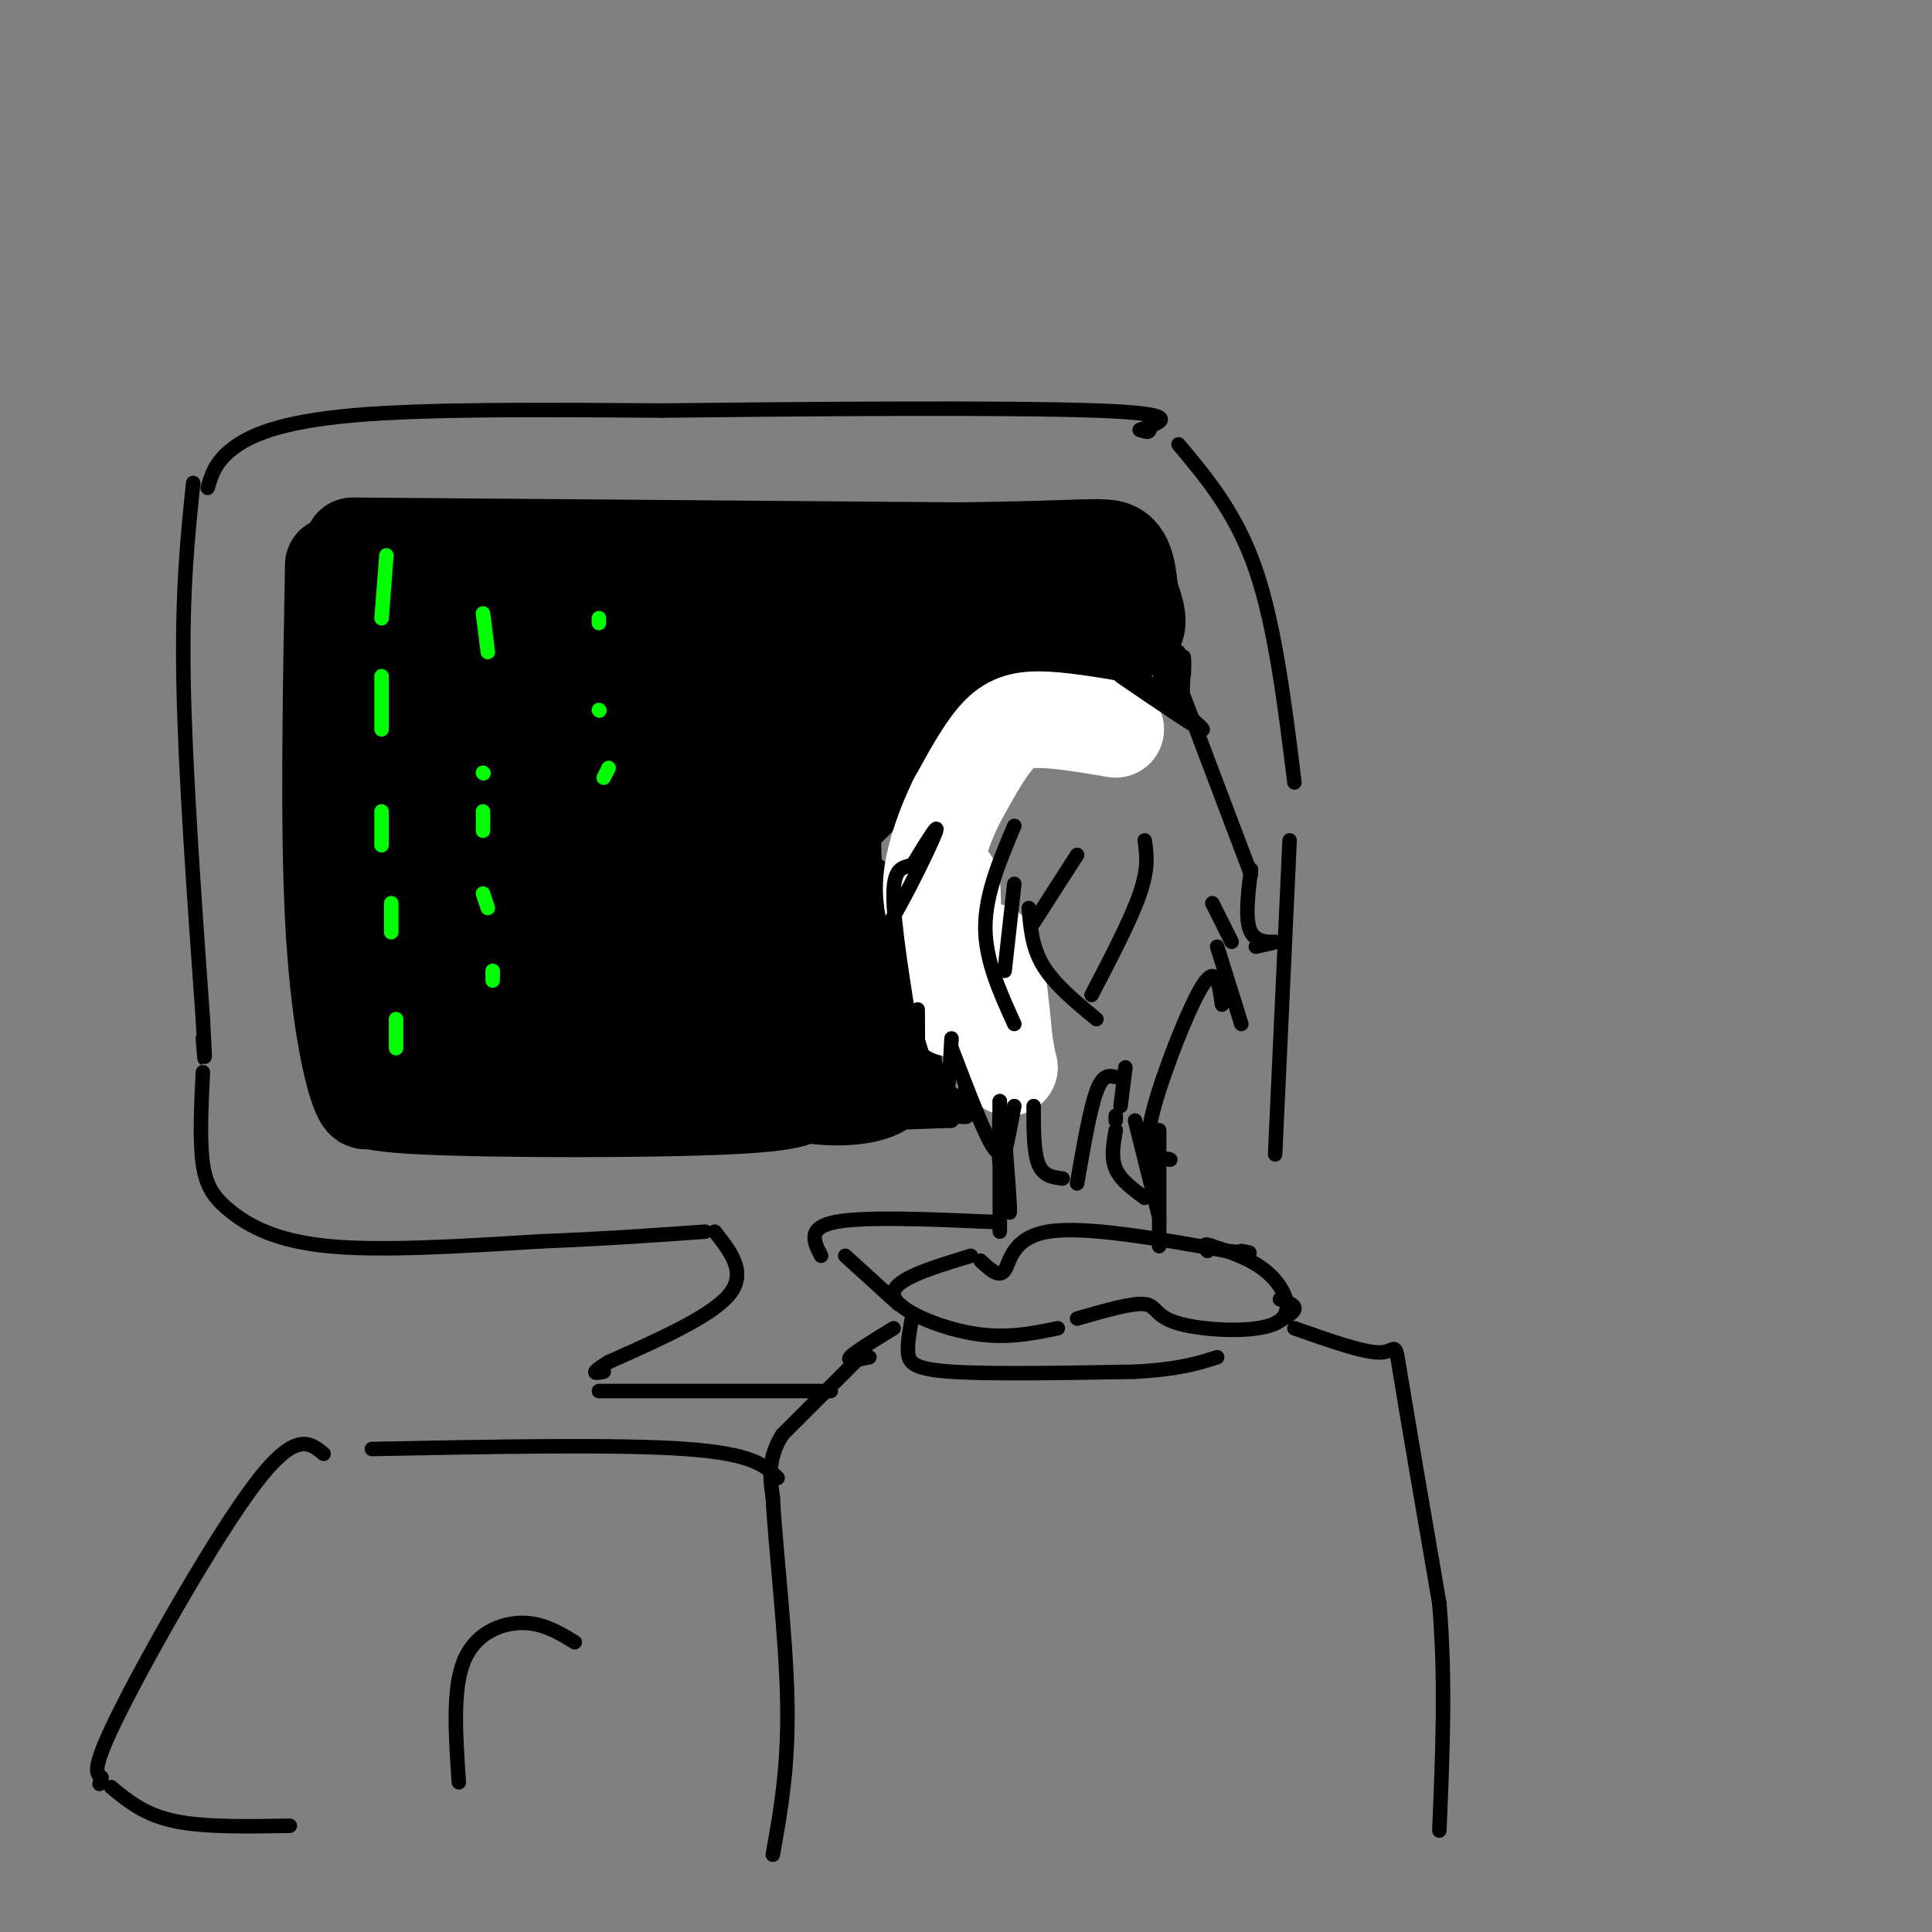 <svg viewBox='0 0 400 400' version='1.1' xmlns='http://www.w3.org/2000/svg' xmlns:xlink='http://www.w3.org/1999/xlink'><rect x="0" y="0" width="400" height="400" fill="#808080" stroke="none"/><g fill='none' stroke='rgb(0,0,0)' stroke-width='3' stroke-linecap='round' stroke-linejoin='round'><path d='M210,141c-3.202,0.744 -6.405,1.488 -11,5c-4.595,3.512 -10.583,9.792 -14,15c-3.417,5.208 -4.262,9.345 -4,16c0.262,6.655 1.631,15.827 3,25'/><path d='M189,184c-0.250,7.500 -0.500,15.000 -2,20c-1.500,5.000 -4.250,7.500 -7,10'/><path d='M183,214c4.083,-2.833 8.167,-5.667 10,-8c1.833,-2.333 1.417,-4.167 1,-6'/><path d='M194,203c-1.044,4.978 -2.089,9.956 -1,15c1.089,5.044 4.311,10.156 6,9c1.689,-1.156 1.844,-8.578 2,-16'/></g>
<g fill='none' stroke='rgb(0,0,0)' stroke-width='20' stroke-linecap='round' stroke-linejoin='round'><path d='M69,117c-0.489,26.956 -0.978,53.911 0,73c0.978,19.089 3.422,30.311 5,35c1.578,4.689 2.289,2.844 3,1'/><path d='M77,226c-0.905,0.786 -4.667,2.250 10,3c14.667,0.750 47.762,0.786 64,0c16.238,-0.786 15.619,-2.393 15,-4'/><path d='M166,225c3.833,-1.000 5.917,-1.500 8,-2'/><path d='M73,113c0.000,0.000 125.000,1.000 125,1'/><path d='M198,114c26.644,-0.244 30.756,-1.356 33,0c2.244,1.356 2.622,5.178 3,9'/><path d='M234,123c1.172,3.281 2.603,6.982 0,8c-2.603,1.018 -9.239,-0.649 -18,0c-8.761,0.649 -19.646,3.614 -26,6c-6.354,2.386 -8.177,4.193 -10,6'/><path d='M180,143c-0.052,1.144 4.818,1.003 10,0c5.182,-1.003 10.675,-2.868 17,-7c6.325,-4.132 13.482,-10.533 10,-9c-3.482,1.533 -17.603,10.998 -28,21c-10.397,10.002 -17.068,20.539 -16,21c1.068,0.461 9.877,-9.154 15,-16c5.123,-6.846 6.562,-10.923 8,-15'/><path d='M196,138c1.422,-3.738 0.976,-5.582 1,-7c0.024,-1.418 0.517,-2.408 -4,0c-4.517,2.408 -14.044,8.215 -20,12c-5.956,3.785 -8.340,5.549 -14,14c-5.660,8.451 -14.597,23.588 -15,28c-0.403,4.412 7.726,-1.901 11,-4c3.274,-2.099 1.692,0.015 8,-10c6.308,-10.015 20.506,-32.158 23,-41c2.494,-8.842 -6.716,-4.383 -15,0c-8.284,4.383 -15.642,8.692 -23,13'/><path d='M148,143c-6.406,3.903 -10.920,7.162 -14,10c-3.080,2.838 -4.726,5.255 -5,8c-0.274,2.745 0.824,5.820 3,7c2.176,1.180 5.431,0.467 12,-3c6.569,-3.467 16.452,-9.687 23,-16c6.548,-6.313 9.762,-12.721 9,-17c-0.762,-4.279 -5.500,-6.431 -15,-3c-9.500,3.431 -23.762,12.444 -31,17c-7.238,4.556 -7.453,4.655 -10,9c-2.547,4.345 -7.425,12.938 -8,17c-0.575,4.062 3.152,3.594 7,3c3.848,-0.594 7.815,-1.314 12,-3c4.185,-1.686 8.588,-4.339 14,-9c5.412,-4.661 11.832,-11.332 15,-17c3.168,-5.668 3.084,-10.334 3,-15'/><path d='M163,131c-1.126,-2.920 -5.440,-2.721 -10,-2c-4.560,0.721 -9.366,1.963 -18,6c-8.634,4.037 -21.095,10.871 -29,16c-7.905,5.129 -11.253,8.555 -12,12c-0.747,3.445 1.106,6.909 12,2c10.894,-4.909 30.830,-18.190 40,-25c9.170,-6.810 7.573,-7.148 8,-9c0.427,-1.852 2.877,-5.218 1,-9c-1.877,-3.782 -8.082,-7.980 -19,-3c-10.918,4.980 -26.548,19.137 -32,27c-5.452,7.863 -0.726,9.431 4,11'/><path d='M108,157c3.786,0.965 11.252,-2.123 15,-4c3.748,-1.877 3.779,-2.543 6,-5c2.221,-2.457 6.631,-6.706 3,-11c-3.631,-4.294 -15.305,-8.632 -24,-4c-8.695,4.632 -14.411,18.235 -17,25c-2.589,6.765 -2.050,6.694 -1,8c1.050,1.306 2.612,3.990 7,3c4.388,-0.990 11.604,-5.652 16,-9c4.396,-3.348 5.974,-5.380 8,-9c2.026,-3.620 4.502,-8.826 4,-13c-0.502,-4.174 -3.981,-7.316 -8,-9c-4.019,-1.684 -8.577,-1.910 -13,0c-4.423,1.910 -8.712,5.955 -13,10'/><path d='M91,139c-4.210,6.409 -8.234,17.431 -8,22c0.234,4.569 4.727,2.685 9,-2c4.273,-4.685 8.326,-12.169 10,-19c1.674,-6.831 0.971,-13.007 1,-17c0.029,-3.993 0.791,-5.802 -4,-4c-4.791,1.802 -15.136,7.216 -20,13c-4.864,5.784 -4.247,11.938 -3,16c1.247,4.062 3.123,6.031 5,8'/><path d='M81,156c0.668,-9.402 -0.164,-36.908 0,-33c0.164,3.908 1.322,39.228 3,55c1.678,15.772 3.874,11.996 7,14c3.126,2.004 7.180,9.788 10,7c2.820,-2.788 4.405,-16.149 3,-25c-1.405,-8.851 -5.801,-13.191 -9,-17c-3.199,-3.809 -5.200,-7.088 -7,-1c-1.800,6.088 -3.400,21.544 -5,37'/><path d='M83,193c-1.479,7.149 -2.677,6.521 1,7c3.677,0.479 12.228,2.065 17,2c4.772,-0.065 5.763,-1.781 6,-7c0.237,-5.219 -0.281,-13.940 -3,-17c-2.719,-3.060 -7.641,-0.459 -10,0c-2.359,0.459 -2.157,-1.224 -3,5c-0.843,6.224 -2.732,20.357 -3,27c-0.268,6.643 1.084,5.797 2,6c0.916,0.203 1.398,1.455 6,2c4.602,0.545 13.326,0.383 21,-1c7.674,-1.383 14.297,-3.988 17,-9c2.703,-5.012 1.487,-12.432 0,-16c-1.487,-3.568 -3.243,-3.284 -5,-3'/><path d='M129,189c-4.109,-2.372 -11.883,-6.803 -17,-7c-5.117,-0.197 -7.579,3.840 -8,10c-0.421,6.160 1.198,14.444 3,19c1.802,4.556 3.788,5.385 10,6c6.212,0.615 16.651,1.015 25,-1c8.349,-2.015 14.608,-6.444 17,-12c2.392,-5.556 0.919,-12.240 -4,-17c-4.919,-4.760 -13.282,-7.596 -18,-8c-4.718,-0.404 -5.790,1.624 -7,4c-1.210,2.376 -2.556,5.101 -1,10c1.556,4.899 6.016,11.971 10,16c3.984,4.029 7.492,5.014 11,6'/><path d='M150,215c5.044,1.229 12.155,1.300 16,0c3.845,-1.300 4.426,-3.973 5,-7c0.574,-3.027 1.143,-6.408 -1,-16c-2.143,-9.592 -6.997,-25.396 -10,-32c-3.003,-6.604 -4.155,-4.009 -1,10c3.155,14.009 10.616,39.431 13,42c2.384,2.569 -0.308,-17.716 -3,-38'/><path d='M169,174c-1.469,-10.099 -3.641,-16.346 -1,-4c2.641,12.346 10.096,43.285 12,46c1.904,2.715 -1.742,-22.796 -2,-28c-0.258,-5.204 2.871,9.898 6,25'/><path d='M184,213c1.333,6.429 1.667,10.000 -1,12c-2.667,2.000 -8.333,2.429 -13,2c-4.667,-0.429 -8.333,-1.714 -12,-3'/><path d='M158,224c-11.831,-1.309 -35.408,-3.083 -40,-7c-4.592,-3.917 9.802,-9.978 16,-13c6.198,-3.022 4.199,-3.006 0,-4c-4.199,-0.994 -10.600,-2.997 -17,-5'/><path d='M117,195c-4.526,-1.215 -7.342,-1.754 -9,0c-1.658,1.754 -2.160,5.799 2,8c4.160,2.201 12.981,2.558 21,1c8.019,-1.558 15.235,-5.030 20,-7c4.765,-1.970 7.078,-2.440 0,-3c-7.078,-0.560 -23.547,-1.212 -30,0c-6.453,1.212 -2.891,4.288 10,6c12.891,1.712 35.112,2.061 43,1c7.888,-1.061 1.444,-3.530 -5,-6'/><path d='M169,195c-3.889,-2.311 -11.111,-5.089 -16,-6c-4.889,-0.911 -7.444,0.044 -10,1'/></g>
<g fill='none' stroke='rgb(255,255,255)' stroke-width='20' stroke-linecap='round' stroke-linejoin='round'><path d='M231,151c-5.933,-1.000 -11.867,-2.000 -16,-2c-4.133,0.000 -6.467,1.000 -9,4c-2.533,3.000 -5.267,8.000 -8,13'/><path d='M198,166c-2.400,4.911 -4.400,10.689 -5,15c-0.600,4.311 0.200,7.156 1,10'/><path d='M194,191c0.841,-1.557 2.445,-10.451 3,-8c0.555,2.451 0.063,16.245 0,22c-0.063,5.755 0.303,3.470 1,3c0.697,-0.470 1.726,0.873 3,-2c1.274,-2.873 2.793,-9.964 4,-9c1.207,0.964 2.104,9.982 3,19'/><path d='M208,216c0.667,4.000 0.833,4.500 1,5'/></g>
<g fill='none' stroke='rgb(0,0,0)' stroke-width='3' stroke-linecap='round' stroke-linejoin='round'><path d='M179,174c-1.644,12.911 -3.289,25.822 0,24c3.289,-1.822 11.511,-18.378 14,-24c2.489,-5.622 -0.756,-0.311 -4,5'/><path d='M189,179c-1.689,0.733 -3.911,0.067 -4,6c-0.089,5.933 1.956,18.467 4,31'/><path d='M189,216c0.844,5.933 0.956,5.267 1,3c0.044,-2.267 0.022,-6.133 0,-10'/><path d='M189,212c2.333,7.750 4.667,15.500 6,16c1.333,0.500 1.667,-6.250 2,-13'/><path d='M197,217c3.667,9.583 7.333,19.167 9,21c1.667,1.833 1.333,-4.083 1,-10'/><path d='M207,228c0.022,1.867 -0.422,11.533 0,13c0.422,1.467 1.711,-5.267 3,-12'/><path d='M232,140c8.711,5.956 17.422,11.911 17,11c-0.422,-0.911 -9.978,-8.689 -13,-11c-3.022,-2.311 0.489,0.844 4,4'/><path d='M240,144c0.578,-1.511 0.022,-7.289 0,-8c-0.022,-0.711 0.489,3.644 1,8'/><path d='M241,144c-0.012,-2.429 -0.542,-12.500 0,-12c0.542,0.500 2.155,11.571 3,14c0.845,2.429 0.923,-3.786 1,-10'/><path d='M245,136c0.200,-0.444 0.200,3.444 0,4c-0.200,0.556 -0.600,-2.222 -1,-5'/><path d='M245,144c0.000,0.000 14.000,37.000 14,37'/><path d='M259,180c-0.644,5.289 -1.289,10.578 0,13c1.289,2.422 4.511,1.978 5,2c0.489,0.022 -1.756,0.511 -4,1'/><path d='M255,195c0.000,0.000 -4.000,-8.000 -4,-8'/><path d='M252,196c0.000,0.000 5.000,16.000 5,16'/><path d='M253,208c-0.577,-4.226 -1.155,-8.452 -4,-4c-2.845,4.452 -7.958,17.583 -10,25c-2.042,7.417 -1.012,9.119 0,10c1.012,0.881 2.006,0.940 3,1'/><path d='M242,240c0.500,0.167 0.250,0.083 0,0'/><path d='M232,229c0.000,0.000 1.000,-8.000 1,-8'/><path d='M231,223c-1.333,-0.333 -2.667,-0.667 -4,3c-1.333,3.667 -2.667,11.333 -4,19'/><path d='M210,171c-3.000,7.083 -6.000,14.167 -6,21c0.000,6.833 3.000,13.417 6,20'/><path d='M208,201c0.000,0.000 2.000,-18.000 2,-18'/><path d='M213,188c0.333,4.083 0.667,8.167 3,12c2.333,3.833 6.667,7.417 11,11'/><path d='M237,174c0.417,2.833 0.833,5.667 -1,11c-1.833,5.333 -5.917,13.167 -10,21'/><path d='M223,177c0.000,0.000 -9.000,14.000 -9,14'/><path d='M181,226c8.833,2.167 17.667,4.333 19,5c1.333,0.667 -4.833,-0.167 -11,-1'/><path d='M189,230c2.107,-0.560 12.875,-1.458 11,-1c-1.875,0.458 -16.393,2.274 -19,3c-2.607,0.726 6.696,0.363 16,0'/><path d='M197,232c-0.089,0.000 -8.311,0.000 -11,0c-2.689,0.000 0.156,0.000 3,0'/><path d='M214,229c0.000,4.750 0.000,9.500 1,12c1.000,2.500 3.000,2.750 5,3'/><path d='M231,234c-0.500,2.833 -1.000,5.667 0,8c1.000,2.333 3.500,4.167 6,6'/><path d='M231,232c0.000,0.000 0.000,-1.000 0,-1'/><path d='M208,235c0.644,8.378 1.289,16.756 1,16c-0.289,-0.756 -1.511,-10.644 -2,-14c-0.489,-3.356 -0.244,-0.178 0,3'/><path d='M207,240c0.000,3.000 0.000,9.000 0,15'/><path d='M240,234c0.000,0.000 0.000,24.000 0,24'/><path d='M235,232c0.000,0.000 5.000,20.000 5,20'/><path d='M203,261c1.933,1.822 3.867,3.644 5,2c1.133,-1.644 1.467,-6.756 9,-8c7.533,-1.244 22.267,1.378 37,4'/><path d='M254,259c6.667,0.667 4.833,0.333 3,0'/><path d='M201,260c-8.133,2.467 -16.267,4.933 -16,8c0.267,3.067 8.933,6.733 16,8c7.067,1.267 12.533,0.133 18,-1'/><path d='M223,273c5.719,-1.651 11.439,-3.301 14,-3c2.561,0.301 1.965,2.555 7,4c5.035,1.445 15.702,2.081 20,0c4.298,-2.081 2.228,-6.880 -1,-10c-3.228,-3.120 -7.614,-4.560 -12,-6'/><path d='M251,258c-2.167,-0.833 -1.583,0.083 -1,1'/><path d='M189,272c-0.578,2.933 -1.156,5.867 -1,8c0.156,2.133 1.044,3.467 9,4c7.956,0.533 22.978,0.267 38,0'/><path d='M235,284c9.167,-0.500 13.083,-1.750 17,-3'/><path d='M265,269c1.583,0.583 3.167,1.167 3,2c-0.167,0.833 -2.083,1.917 -4,3'/><path d='M185,275c-4.083,2.500 -8.167,5.000 -9,6c-0.833,1.000 1.583,0.500 4,0'/><path d='M179,280c0.000,0.000 -17.000,17.000 -17,17'/><path d='M162,297c-3.167,5.000 -2.583,9.000 -2,13'/><path d='M160,310c0.489,9.933 2.711,28.267 3,42c0.289,13.733 -1.356,22.867 -3,32'/><path d='M268,275c7.333,2.600 14.667,5.200 18,5c3.333,-0.200 2.667,-3.200 4,5c1.333,8.200 4.667,27.600 8,47'/><path d='M298,332c1.333,15.667 0.667,31.333 0,47'/><path d='M40,100c-1.167,11.250 -2.333,22.500 -2,41c0.333,18.500 2.167,44.250 4,70'/><path d='M42,211c0.667,12.333 0.333,8.167 0,4'/><path d='M42,222c-0.345,7.113 -0.690,14.226 0,19c0.690,4.774 2.417,7.208 6,10c3.583,2.792 9.024,5.940 20,7c10.976,1.060 27.488,0.030 44,-1'/><path d='M112,257c13.000,-0.500 23.500,-1.250 34,-2'/><path d='M148,255c3.333,4.250 6.667,8.500 3,13c-3.667,4.500 -14.333,9.250 -25,14'/><path d='M126,282c-4.333,2.667 -2.667,2.333 -1,2'/><path d='M124,288c0.000,0.000 48.000,0.000 48,0'/><path d='M186,270c0.000,0.000 -11.000,-10.000 -11,-10'/><path d='M170,260c-1.500,-2.917 -3.000,-5.833 3,-7c6.000,-1.167 19.500,-0.583 33,0'/><path d='M43,101c0.756,-2.622 1.511,-5.244 5,-8c3.489,-2.756 9.711,-5.644 25,-7c15.289,-1.356 39.644,-1.178 64,-1'/><path d='M137,85c29.556,-0.333 71.444,-0.667 90,0c18.556,0.667 13.778,2.333 9,4'/><path d='M236,89c1.833,0.667 1.917,0.333 2,0'/><path d='M244,92c6.000,7.167 12.000,14.333 16,26c4.000,11.667 6.000,27.833 8,44'/><path d='M267,174c0.000,0.000 -3.000,65.000 -3,65'/></g>
<g fill='none' stroke='rgb(0,255,0)' stroke-width='3' stroke-linecap='round' stroke-linejoin='round'><path d='M80,115c0.000,0.000 -1.000,13.000 -1,13'/><path d='M79,140c0.000,0.000 0.000,11.000 0,11'/><path d='M79,168c0.000,0.000 0.000,7.000 0,7'/><path d='M81,187c0.000,0.000 0.000,6.000 0,6'/><path d='M82,211c0.000,0.000 0.000,6.000 0,6'/><path d='M100,127c0.000,0.000 1.000,8.000 1,8'/><path d='M100,160c0.000,0.000 0.100,0.100 0.1,0.1'/><path d='M100,168c0.000,0.000 0.000,4.000 0,4'/><path d='M100,185c0.000,0.000 1.000,3.000 1,3'/><path d='M102,201c0.000,0.000 0.000,2.000 0,2'/><path d='M124,128c0.000,0.000 0.000,1.000 0,1'/><path d='M124,147c0.000,0.000 0.100,0.100 0.1,0.1'/><path d='M126,159c0.000,0.000 -1.000,2.000 -1,2'/></g>
<g fill='none' stroke='rgb(0,0,0)' stroke-width='3' stroke-linecap='round' stroke-linejoin='round'><path d='M161,306c-2.500,-2.500 -5.000,-5.000 -19,-6c-14.000,-1.000 -39.500,-0.500 -65,0'/><path d='M67,301c-2.889,-2.378 -5.778,-4.756 -14,6c-8.222,10.756 -21.778,34.644 -28,47c-6.222,12.356 -5.111,13.178 -4,14'/><path d='M21,368c-0.667,2.333 -0.333,1.167 0,0'/><path d='M23,370c3.417,2.833 6.833,5.667 13,7c6.167,1.333 15.083,1.167 24,1'/><path d='M95,369c-0.667,-9.578 -1.333,-19.156 1,-25c2.333,-5.844 7.667,-7.956 12,-8c4.333,-0.044 7.667,1.978 11,4'/></g>
</svg>